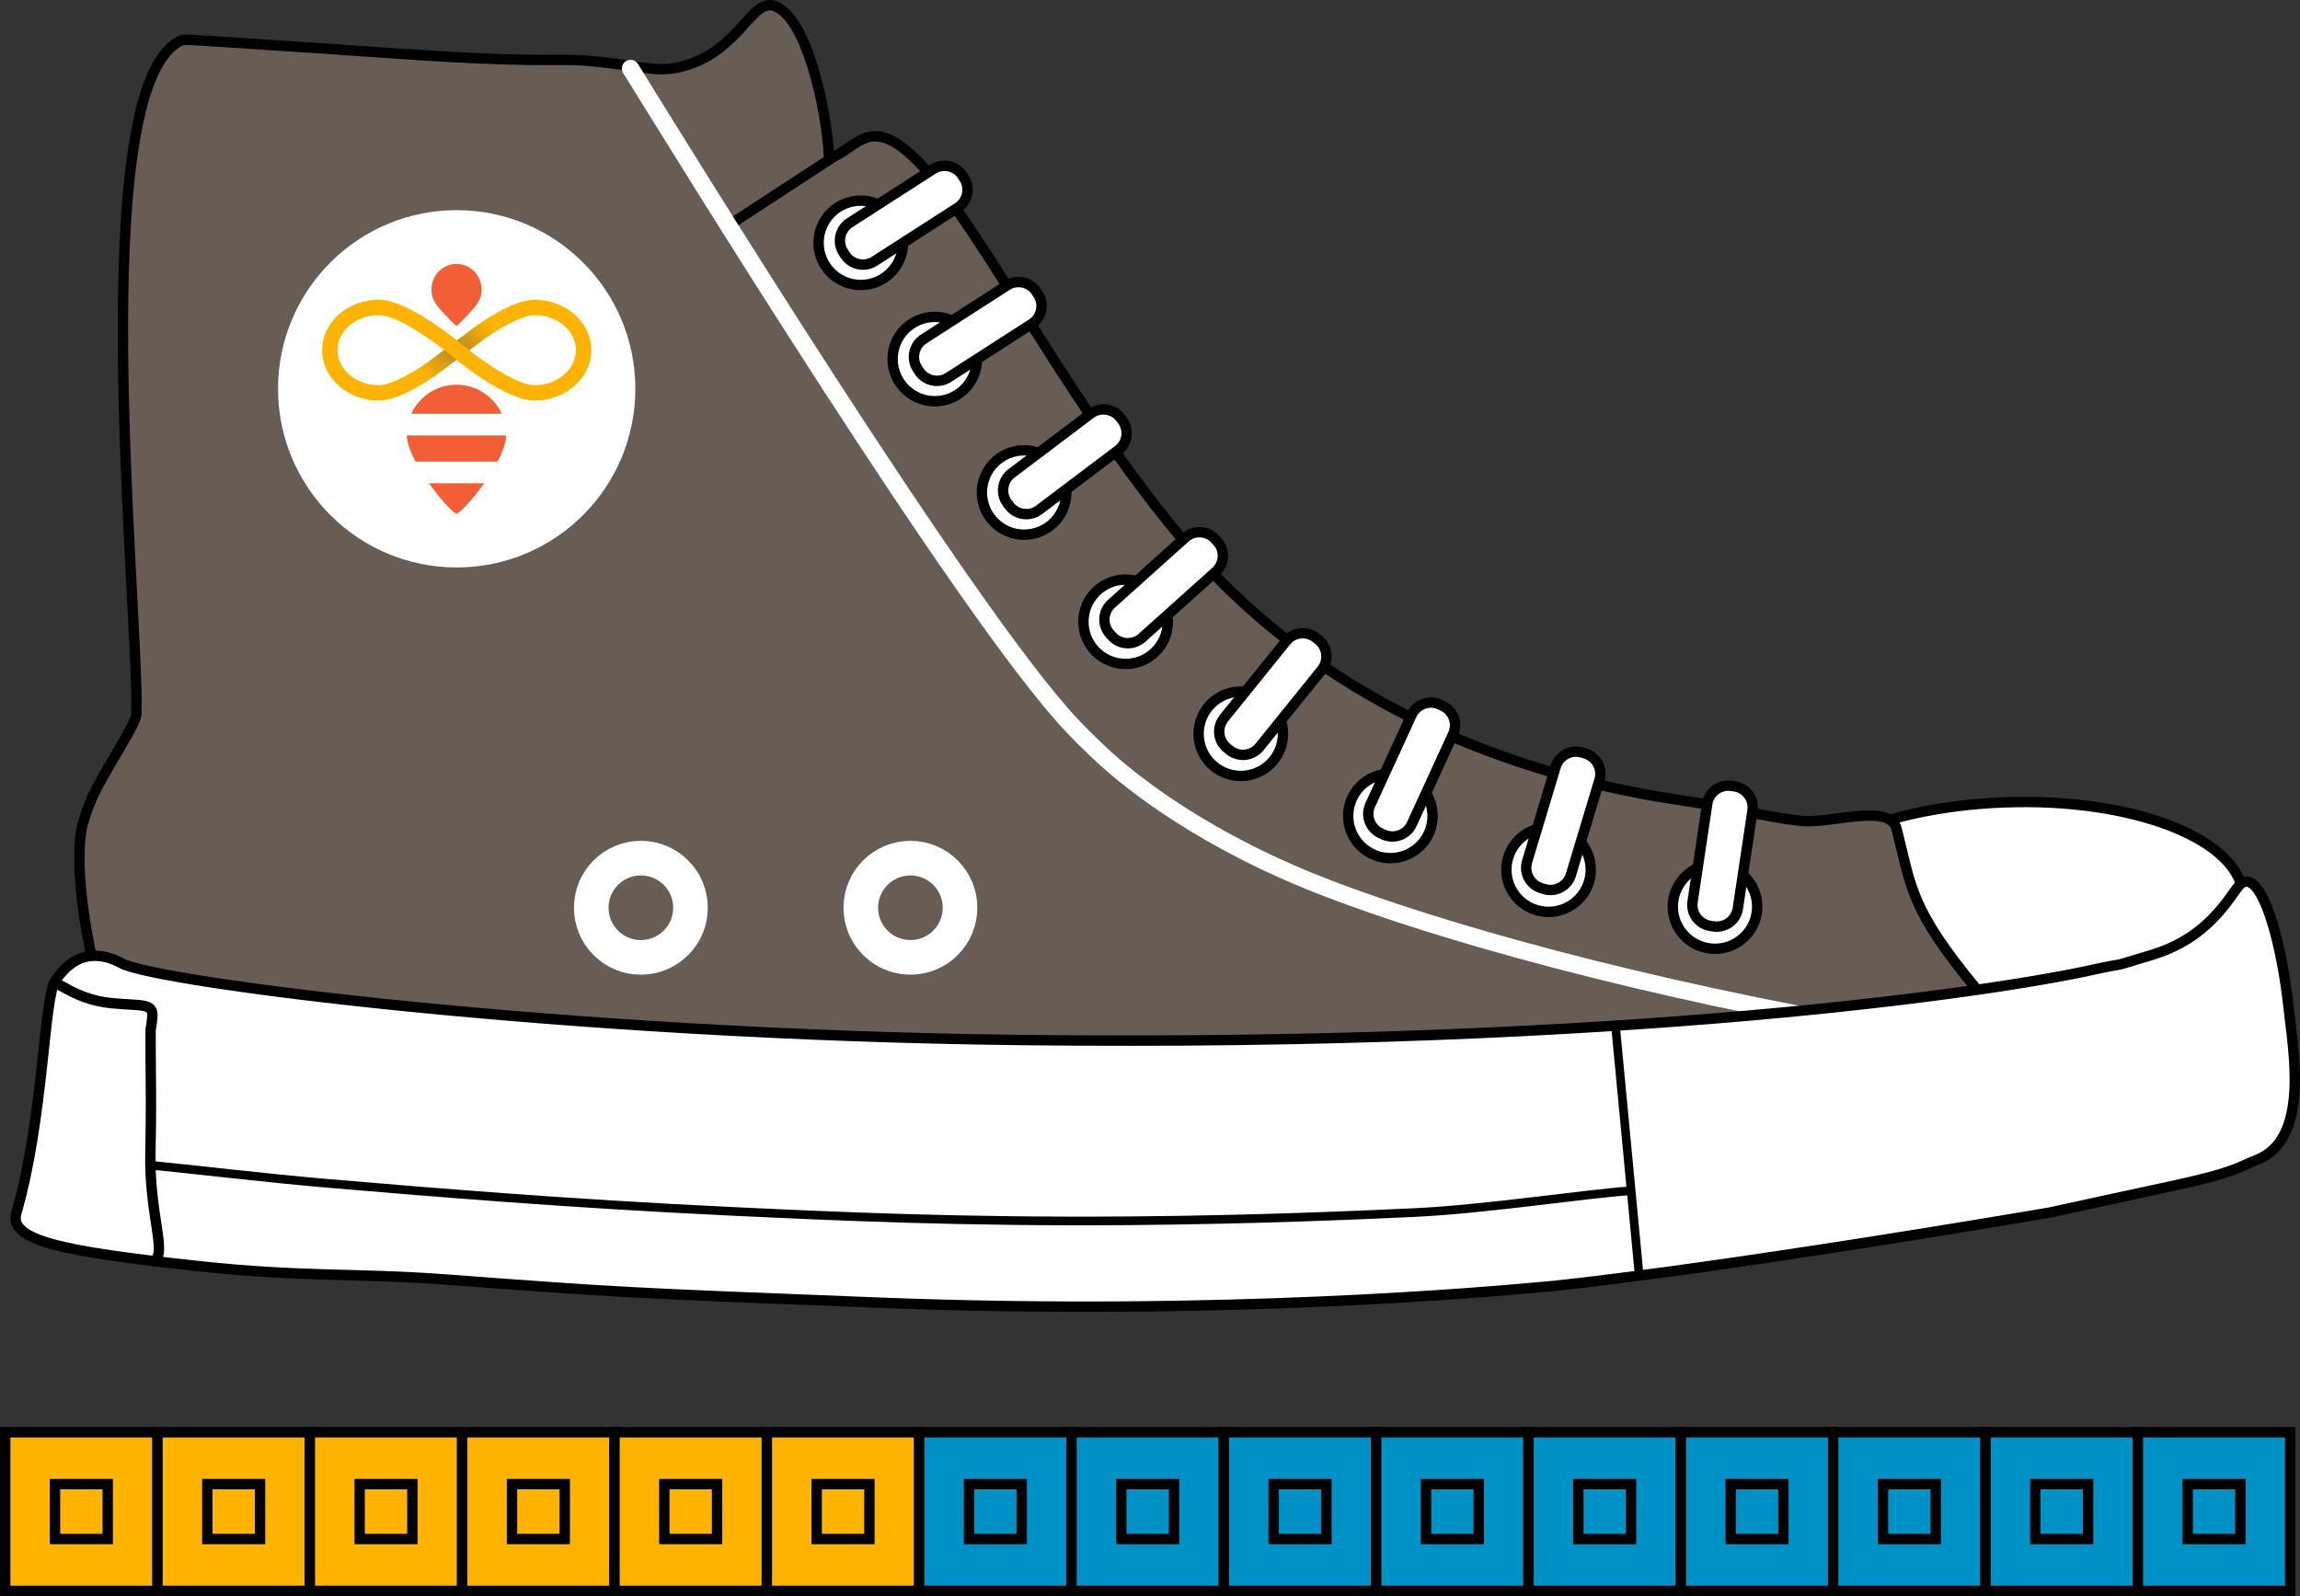 <?xml version="1.0" encoding="utf-8"?>
<!-- Generator: Adobe Illustrator 26.0.3, SVG Export Plug-In . SVG Version: 6.00 Build 0)  -->
<svg version="1.1" xmlns="http://www.w3.org/2000/svg" xmlns:xlink="http://www.w3.org/1999/xlink" x="0px" y="0px"
	 viewBox="0 0 265.873 184.524" enable-background="new 0 0 265.873 184.524" xml:space="preserve">
<rect x="0" y="0" width="265.873" height="184.524" fill="#333333" stroke="none"/>
<g id="Type">
</g>
<g id="Book_Page_Mockup">
</g>
<g id="Swatches_00000051377212806332816590000007020087799797095053_">
</g>
<g id="Image_Refactoring">
	<g>
		
			<rect x="0.6" y="165.585" fill="#FEB300" stroke="#000000" stroke-width="1.2" stroke-miterlimit="10" width="17.609" height="18.338"/>
		
			<rect x="6.357" y="171.58" fill="#FEB300" stroke="#000000" stroke-width="1.2" stroke-miterlimit="10" width="6.096" height="6.348"/>
	</g>
	<g>
		
			<rect x="18.209" y="165.585" fill="#FEB300" stroke="#000000" stroke-width="1.2" stroke-miterlimit="10" width="17.609" height="18.338"/>
		
			<rect x="23.966" y="171.58" fill="#FEB300" stroke="#000000" stroke-width="1.2" stroke-miterlimit="10" width="6.096" height="6.348"/>
	</g>
	<g>
		
			<rect x="35.819" y="165.585" fill="#FEB300" stroke="#000000" stroke-width="1.2" stroke-miterlimit="10" width="17.609" height="18.338"/>
		
			<rect x="41.575" y="171.58" fill="#FEB300" stroke="#000000" stroke-width="1.2" stroke-miterlimit="10" width="6.096" height="6.348"/>
	</g>
	<g>
		
			<rect x="53.428" y="165.585" fill="#FEB300" stroke="#000000" stroke-width="1.2" stroke-miterlimit="10" width="17.609" height="18.338"/>
		
			<rect x="59.185" y="171.58" fill="#FEB300" stroke="#000000" stroke-width="1.2" stroke-miterlimit="10" width="6.096" height="6.348"/>
	</g>
	<g>
		
			<rect x="71.037" y="165.585" fill="#FEB300" stroke="#000000" stroke-width="1.2" stroke-miterlimit="10" width="17.609" height="18.338"/>
		
			<rect x="76.794" y="171.58" fill="#FEB300" stroke="#000000" stroke-width="1.2" stroke-miterlimit="10" width="6.096" height="6.348"/>
	</g>
	<g>
		
			<rect x="88.647" y="165.585" fill="#FEB300" stroke="#000000" stroke-width="1.2" stroke-miterlimit="10" width="17.609" height="18.338"/>
		
			<rect x="94.403" y="171.58" fill="#FEB300" stroke="#000000" stroke-width="1.2" stroke-miterlimit="10" width="6.096" height="6.348"/>
	</g>
	<g>
		
			<rect x="106.256" y="165.585" fill="#0091C6" stroke="#000000" stroke-width="1.2" stroke-miterlimit="10" width="17.609" height="18.338"/>
		
			<rect x="112.013" y="171.58" fill="#0091C6" stroke="#000000" stroke-width="1.2" stroke-miterlimit="10" width="6.096" height="6.348"/>
	</g>
	<g>
		
			<rect x="123.865" y="165.585" fill="#0091C6" stroke="#000000" stroke-width="1.2" stroke-miterlimit="10" width="17.609" height="18.338"/>
		
			<rect x="129.622" y="171.58" fill="#0091C6" stroke="#000000" stroke-width="1.2" stroke-miterlimit="10" width="6.096" height="6.348"/>
	</g>
	<g>
		
			<rect x="141.475" y="165.585" fill="#0091C6" stroke="#000000" stroke-width="1.2" stroke-miterlimit="10" width="17.609" height="18.338"/>
		
			<rect x="147.231" y="171.58" fill="#0091C6" stroke="#000000" stroke-width="1.2" stroke-miterlimit="10" width="6.096" height="6.348"/>
	</g>
	<g>
		
			<rect x="159.084" y="165.585" fill="#0091C6" stroke="#000000" stroke-width="1.2" stroke-miterlimit="10" width="17.609" height="18.338"/>
		
			<rect x="164.841" y="171.58" fill="#0091C6" stroke="#000000" stroke-width="1.2" stroke-miterlimit="10" width="6.096" height="6.348"/>
	</g>
	<g>
		
			<rect x="176.693" y="165.585" fill="#0091C6" stroke="#000000" stroke-width="1.2" stroke-miterlimit="10" width="17.609" height="18.338"/>
		
			<rect x="182.45" y="171.58" fill="#0091C6" stroke="#000000" stroke-width="1.2" stroke-miterlimit="10" width="6.096" height="6.348"/>
	</g>
	<g>
		
			<rect x="194.303" y="165.585" fill="#0091C6" stroke="#000000" stroke-width="1.2" stroke-miterlimit="10" width="17.609" height="18.338"/>
		
			<rect x="200.059" y="171.58" fill="#0091C6" stroke="#000000" stroke-width="1.2" stroke-miterlimit="10" width="6.096" height="6.348"/>
	</g>
	<g>
		
			<rect x="211.912" y="165.585" fill="#0091C6" stroke="#000000" stroke-width="1.2" stroke-miterlimit="10" width="17.609" height="18.338"/>
		
			<rect x="217.669" y="171.58" fill="#0091C6" stroke="#000000" stroke-width="1.2" stroke-miterlimit="10" width="6.096" height="6.348"/>
	</g>
	<g>
		
			<rect x="229.521" y="165.585" fill="#0091C6" stroke="#000000" stroke-width="1.2" stroke-miterlimit="10" width="17.609" height="18.338"/>
		
			<rect x="235.278" y="171.58" fill="#0091C6" stroke="#000000" stroke-width="1.2" stroke-miterlimit="10" width="6.096" height="6.348"/>
	</g>
	<g>
		
			<rect x="247.131" y="165.585" fill="#0091C6" stroke="#000000" stroke-width="1.2" stroke-miterlimit="10" width="17.609" height="18.338"/>
		
			<rect x="252.887" y="171.58" fill="#0091C6" stroke="#000000" stroke-width="1.2" stroke-miterlimit="10" width="6.096" height="6.348"/>
	</g>
	<g>
		
			<ellipse transform="matrix(0.999 -0.039 0.039 0.999 -3.867 9.017)" fill="#FFFFFF" stroke="#000000" stroke-width="1.2" stroke-miterlimit="10" cx="232.05" cy="104.861" rx="27.298" ry="11.968"/>
		<path fill="#685D55" stroke="#000000" stroke-width="1.2" stroke-miterlimit="10" d="M20.917,4.694
			c-11.216,5.209-4.931,64.756-5.139,77.744c-0.011,0.686-0.802,2.086-1.887,3.931
			c-3.145,5.346-3.427,5.939-4.314,8.84c0,0-1.486,4.456,1.314,16.819
			c5.167,22.807,235.25,23.757,217.616,2.359
			c-7.735-9.386-7.536-11.728-9.255-18.523c-0.791-3.126-7.628-0.561-11.136-0.969
			c-4.164-0.484-8.348-1.583-13.519-2.33
			c-15.878-2.294-40.171-9.222-57.795-30.077
			c-17.482-20.687-29.027-48.999-36.564-46.59
			c-1.423,0.455-2.386,1.517-3.66,2.104c-0.223,0.103-0.752,0.237-0.764-0.04
			C95.603,13.093,93.289,1.595,89.328,0.643c-2.501-0.601-4.018,5.281-10.32,7
			c-2.69,0.734-4.284,0.173-8.814-0.384c-5.398-0.664-4.549-0.041-15.543-0.545
			c-6.434-0.295-10.117-0.664-29.451-1.909C21.319,4.555,21.22,4.554,20.917,4.694z"/>
		
			<circle fill="#FFFFFF" stroke="#000000" stroke-width="1.2" stroke-miterlimit="10" cx="99.505" cy="28.072" r="4.879"/>
		<path fill="#FFFFFF" stroke="#000000" stroke-width="1.2" stroke-miterlimit="10" d="M110.717,24.006
			l-9.636,6.198c-1.137,0.731-2.666,0.4-3.397-0.737l-0.202-0.314
			c-0.731-1.137-0.4-2.666,0.737-3.397l9.636-6.198
			c1.137-0.731,2.666-0.4,3.397,0.737l0.202,0.314
			C112.185,21.745,111.854,23.274,110.717,24.006z"/>
		
			<circle fill="#FFFFFF" stroke="#000000" stroke-width="1.2" stroke-miterlimit="10" cx="108.059" cy="41.51" r="4.879"/>
		<path fill="#FFFFFF" stroke="#000000" stroke-width="1.2" stroke-miterlimit="10" d="M119.271,37.444
			l-9.636,6.198c-1.137,0.731-2.666,0.4-3.397-0.737l-0.202-0.314
			c-0.731-1.137-0.4-2.666,0.737-3.397l9.636-6.198
			c1.137-0.731,2.666-0.4,3.397,0.737l0.202,0.314
			C120.739,35.183,120.408,36.712,119.271,37.444z"/>
		
			<circle fill="#FFFFFF" stroke="#000000" stroke-width="1.2" stroke-miterlimit="10" cx="118.385" cy="56.938" r="4.879"/>
		<path fill="#FFFFFF" stroke="#000000" stroke-width="1.2" stroke-miterlimit="10" d="M129.261,52.045
			l-9.146,6.901c-1.079,0.814-2.628,0.598-3.443-0.482l-0.225-0.298
			c-0.814-1.079-0.598-2.628,0.482-3.443l9.146-6.901
			c1.079-0.814,2.628-0.598,3.443,0.482l0.225,0.298
			C130.557,49.682,130.341,51.231,129.261,52.045z"/>
		
			<circle fill="#FFFFFF" stroke="#000000" stroke-width="1.2" stroke-miterlimit="10" cx="130.118" cy="71.883" r="4.879"/>
		<path fill="#FFFFFF" stroke="#000000" stroke-width="1.2" stroke-miterlimit="10" d="M140.543,66.09l-8.531,7.648
			c-1.007,0.902-2.569,0.817-3.471-0.19l-0.25-0.278
			c-0.902-1.007-0.817-2.569,0.19-3.471l8.531-7.648
			c1.007-0.902,2.569-0.817,3.471,0.19l0.25,0.278
			C141.635,63.626,141.55,65.188,140.543,66.09z"/>
		
			<circle fill="#FFFFFF" stroke="#000000" stroke-width="1.2" stroke-miterlimit="10" cx="143.432" cy="84.832" r="4.879"/>
		<path fill="#FFFFFF" stroke="#000000" stroke-width="1.2" stroke-miterlimit="10" d="M152.792,77.441
			l-7.193,8.917c-0.849,1.052-2.404,1.219-3.457,0.37l-0.291-0.235
			c-1.052-0.849-1.219-2.404-0.37-3.457l7.193-8.917
			c0.849-1.052,2.404-1.219,3.457-0.37l0.291,0.235
			C153.475,74.833,153.641,76.389,152.792,77.441z"/>
		
			<circle fill="#FFFFFF" stroke="#000000" stroke-width="1.2" stroke-miterlimit="10" cx="160.723" cy="94.331" r="4.879"/>
		<path fill="#FFFFFF" stroke="#000000" stroke-width="1.2" stroke-miterlimit="10" d="M167.977,84.865
			l-4.778,10.413c-0.564,1.229-2.031,1.773-3.259,1.209l-0.34-0.156
			c-1.229-0.564-1.773-2.031-1.209-3.259l4.778-10.413
			c0.564-1.229,2.031-1.773,3.259-1.209l0.34,0.156
			C167.997,82.17,168.541,83.636,167.977,84.865z"/>
		<path fill="none" stroke="#FFFFFF" stroke-width="2" stroke-linecap="round" stroke-linejoin="round" stroke-miterlimit="10" d="
			M72.887,7.915c5.533,8.902,38.839,63.107,51.078,76.015
			c1.934,2.04,3.919,3.832,3.919,3.832c1.672,1.509,9.435,8.367,23.457,14.093
			c11.153,4.554,33.158,11.208,62.424,16.531"/>
		
			<circle fill="#FFFFFF" stroke="#000000" stroke-width="1.2" stroke-miterlimit="10" cx="179.009" cy="100.546" r="4.879"/>
		<path fill="#FFFFFF" stroke="#000000" stroke-width="1.2" stroke-miterlimit="10" d="M184.894,90.173
			l-3.303,10.971c-0.39,1.295-1.768,2.035-3.062,1.645l-0.358-0.108
			c-1.295-0.39-2.035-1.768-1.645-3.062l3.303-10.971
			c0.39-1.295,1.768-2.035,3.062-1.645l0.358,0.108
			C184.544,87.501,185.284,88.879,184.894,90.173z"/>
		
			<circle fill="#FFFFFF" stroke="#000000" stroke-width="1.2" stroke-miterlimit="10" cx="198.248" cy="104.814" r="4.879"/>
		<path fill="#FFFFFF" stroke="#000000" stroke-width="1.2" stroke-miterlimit="10" d="M202.586,93.705
			l-1.697,11.331c-0.2,1.337-1.458,2.267-2.795,2.067l-0.37-0.055
			c-1.337-0.2-2.267-1.458-2.067-2.795l1.697-11.331
			c0.2-1.337,1.458-2.267,2.795-2.067l0.37,0.055
			C201.856,91.11,202.786,92.368,202.586,93.705z"/>
		
			<circle fill="#FFFFFF" stroke="#FFFFFF" stroke-width="2" stroke-linecap="round" stroke-linejoin="round" stroke-miterlimit="10" cx="52.793" cy="44.95" r="19.652"/>
		<path fill="#FFFFFF" stroke="#000000" stroke-width="1.2" stroke-miterlimit="10" d="M6.428,113.318
			c0.508-0.72,1.614-2.244,3.46-2.691c2.053-0.497,3.92,0.605,4.229,0.769
			c3.984,2.114,50.109,8.21,103.798,8.842
			c70.715,0.833,113.075-5.71,123.789-8.073c4.61-1.017,1.94-0.211,5.589-1.328
			c1.896-0.581,5.601-1.399,9.019-5.207c2.016-2.246,2.433-3.668,3.304-3.713
			c2.22-0.114,4.214,7.76,4.925,14.477c0.511,4.829,2.542,15.226-3.616,17.684
			c-2.36,0.942-2.651,1.496-9.995,3.075c-14.513,3.122-13.496,2.952-14.224,3.075
			c-40.934,6.914-57.281,8.458-57.281,8.458
			c-7.303,0.689-38.224,3.458-77.657,1.922
			c-29.854-1.163-29.854-1.163-50.361-2.691
			c-10.169-0.758-16.275-0.232-28.449-1.538
			c-15.958-1.712-21.979-2.989-21.066-6.151
			C5.089,129.164,5.038,115.288,6.428,113.318z"/>
		
			<path fill="none" stroke="#000000" stroke-width="1.2" stroke-linecap="round" stroke-linejoin="round" stroke-miterlimit="10" d="
			M6.122,114.012c0.07-1.264,2.029,1.517,6.804,1.969
			c3.546,0.336,4.829-0.052,4.679,1.632c-0.218,2.44-0.218-0.435-0.186,5.005
			c0.018,3.126,0.078,5.548-0.032,10.554c-0.16,7.361,2.006,11.801,0.376,12.62"/>
		
			<line fill="#685D55" stroke="#000000" stroke-width="1.2" stroke-miterlimit="10" x1="96.641" y1="17.945" x2="85.055" y2="25.519"/>
		<path fill="#F25E35" d="M47.539,47.835c0.91-1.984,2.914-3.36,5.23-3.36
			c2.316,0,4.32,1.376,5.229,3.36H47.539z M49.587,55.87
			c1.391,1.955,2.886,3.523,3.182,3.523c0.314,0,1.811-1.567,3.199-3.523H49.587z
			 M57.521,53.366c0.568-1.09,0.962-2.155,0.994-3.026H47.023
			c0.032,0.868,0.43,1.934,1.003,3.026H57.521z"/>
		<path fill="#F25E35" d="M52.769,37.679c-0.089,0-1.459-1.418-2.024-2.078
			c-0.565-0.66-0.87-1.291-0.87-2.122c0-1.641,1.296-2.971,2.895-2.971
			c1.599,0,2.895,1.331,2.895,2.971c0,0.832-0.305,1.462-0.871,2.122
			C54.228,36.26,52.858,37.679,52.769,37.679z"/>
		<path fill="#FEB300" d="M61.803,46.305c-2.877,0-7.41-3.401-9.035-4.699l-2.466,1.842
			c-2.79,1.895-4.984,2.856-6.521,2.856c-3.606,0-6.541-2.613-6.541-5.825
			c0-3.212,2.935-5.825,6.541-5.825c2.879,0,7.411,3.401,9.035,4.699l2.465-1.842
			c2.791-1.896,4.985-2.857,6.521-2.857c3.607,0,6.542,2.613,6.542,5.825
			C68.345,43.692,65.411,46.305,61.803,46.305z M54.241,40.506
			c1.996,1.547,5.604,4.025,7.562,4.025c2.628,0,4.766-1.817,4.766-4.051
			c0-2.233-2.138-4.05-4.766-4.05c-1.138,0-3.093,0.902-5.507,2.54L54.241,40.506
			z M43.781,36.43c-2.628,0-4.766,1.817-4.766,4.05
			c0,2.233,2.138,4.051,4.766,4.051c1.139,0,3.094-0.902,5.507-2.539l2.055-1.537
			C49.348,38.907,45.739,36.43,43.781,36.43z"/>
		<linearGradient id="SVGID_1_" gradientUnits="userSpaceOnUse" x1="61.176" y1="34.027" x2="54.333" y2="40.869">
			<stop  offset="0.6" style="stop-color:#685D55;stop-opacity:0"/>
			<stop  offset="1" style="stop-color:#685D55"/>
		</linearGradient>
		<path opacity="0.4" fill="url(#SVGID_1_)" d="M61.804,36.43c-1.138,0-3.093,0.902-5.507,2.54
			l-2.055,1.536l-1.425-1.152l2.465-1.842c2.791-1.896,4.985-2.857,6.521-2.857
			V36.43z"/>
		
			<linearGradient id="SVGID_00000039841412060816269590000005107585348367014320_" gradientUnits="userSpaceOnUse" x1="44.41" y1="46.934" x2="51.253" y2="40.091">
			<stop  offset="0.6" style="stop-color:#685D55;stop-opacity:0"/>
			<stop  offset="1" style="stop-color:#685D55"/>
		</linearGradient>
		<path opacity="0.4" fill="url(#SVGID_00000039841412060816269590000005107585348367014320_)" d="M43.782,44.53
			c1.139,0,3.094-0.902,5.507-2.539l2.056-1.537l1.425,1.152l-2.466,1.842
			c-2.79,1.895-4.984,2.856-6.521,2.856V44.53z"/>
		<circle fill="none" stroke="#FFFFFF" stroke-width="4" stroke-miterlimit="10" cx="74.082" cy="104.947" r="5.736"/>
		<circle fill="none" stroke="#FFFFFF" stroke-width="4" stroke-miterlimit="10" cx="105.242" cy="104.947" r="5.736"/>
		
			<line fill="none" stroke="#000000" stroke-miterlimit="10" x1="186.745" y1="118.582" x2="189.475" y2="147.341"/>
		<path fill="none" stroke="#000000" stroke-miterlimit="10" d="M17.387,134.71
			c4.144,0.395,13.74,1.53,20.569,2.107c11.795,0.998,27.36,2.314,46.787,3.235
			c11.928,0.566,26.439,1.232,45.607,1.085
			c14.884-0.115,27.279-0.679,33.171-0.953c8.169-0.38,19.756-2.163,25.034-2.524
			"/>
	</g>
</g>
<g id="Layer_5">
</g>
</svg>
